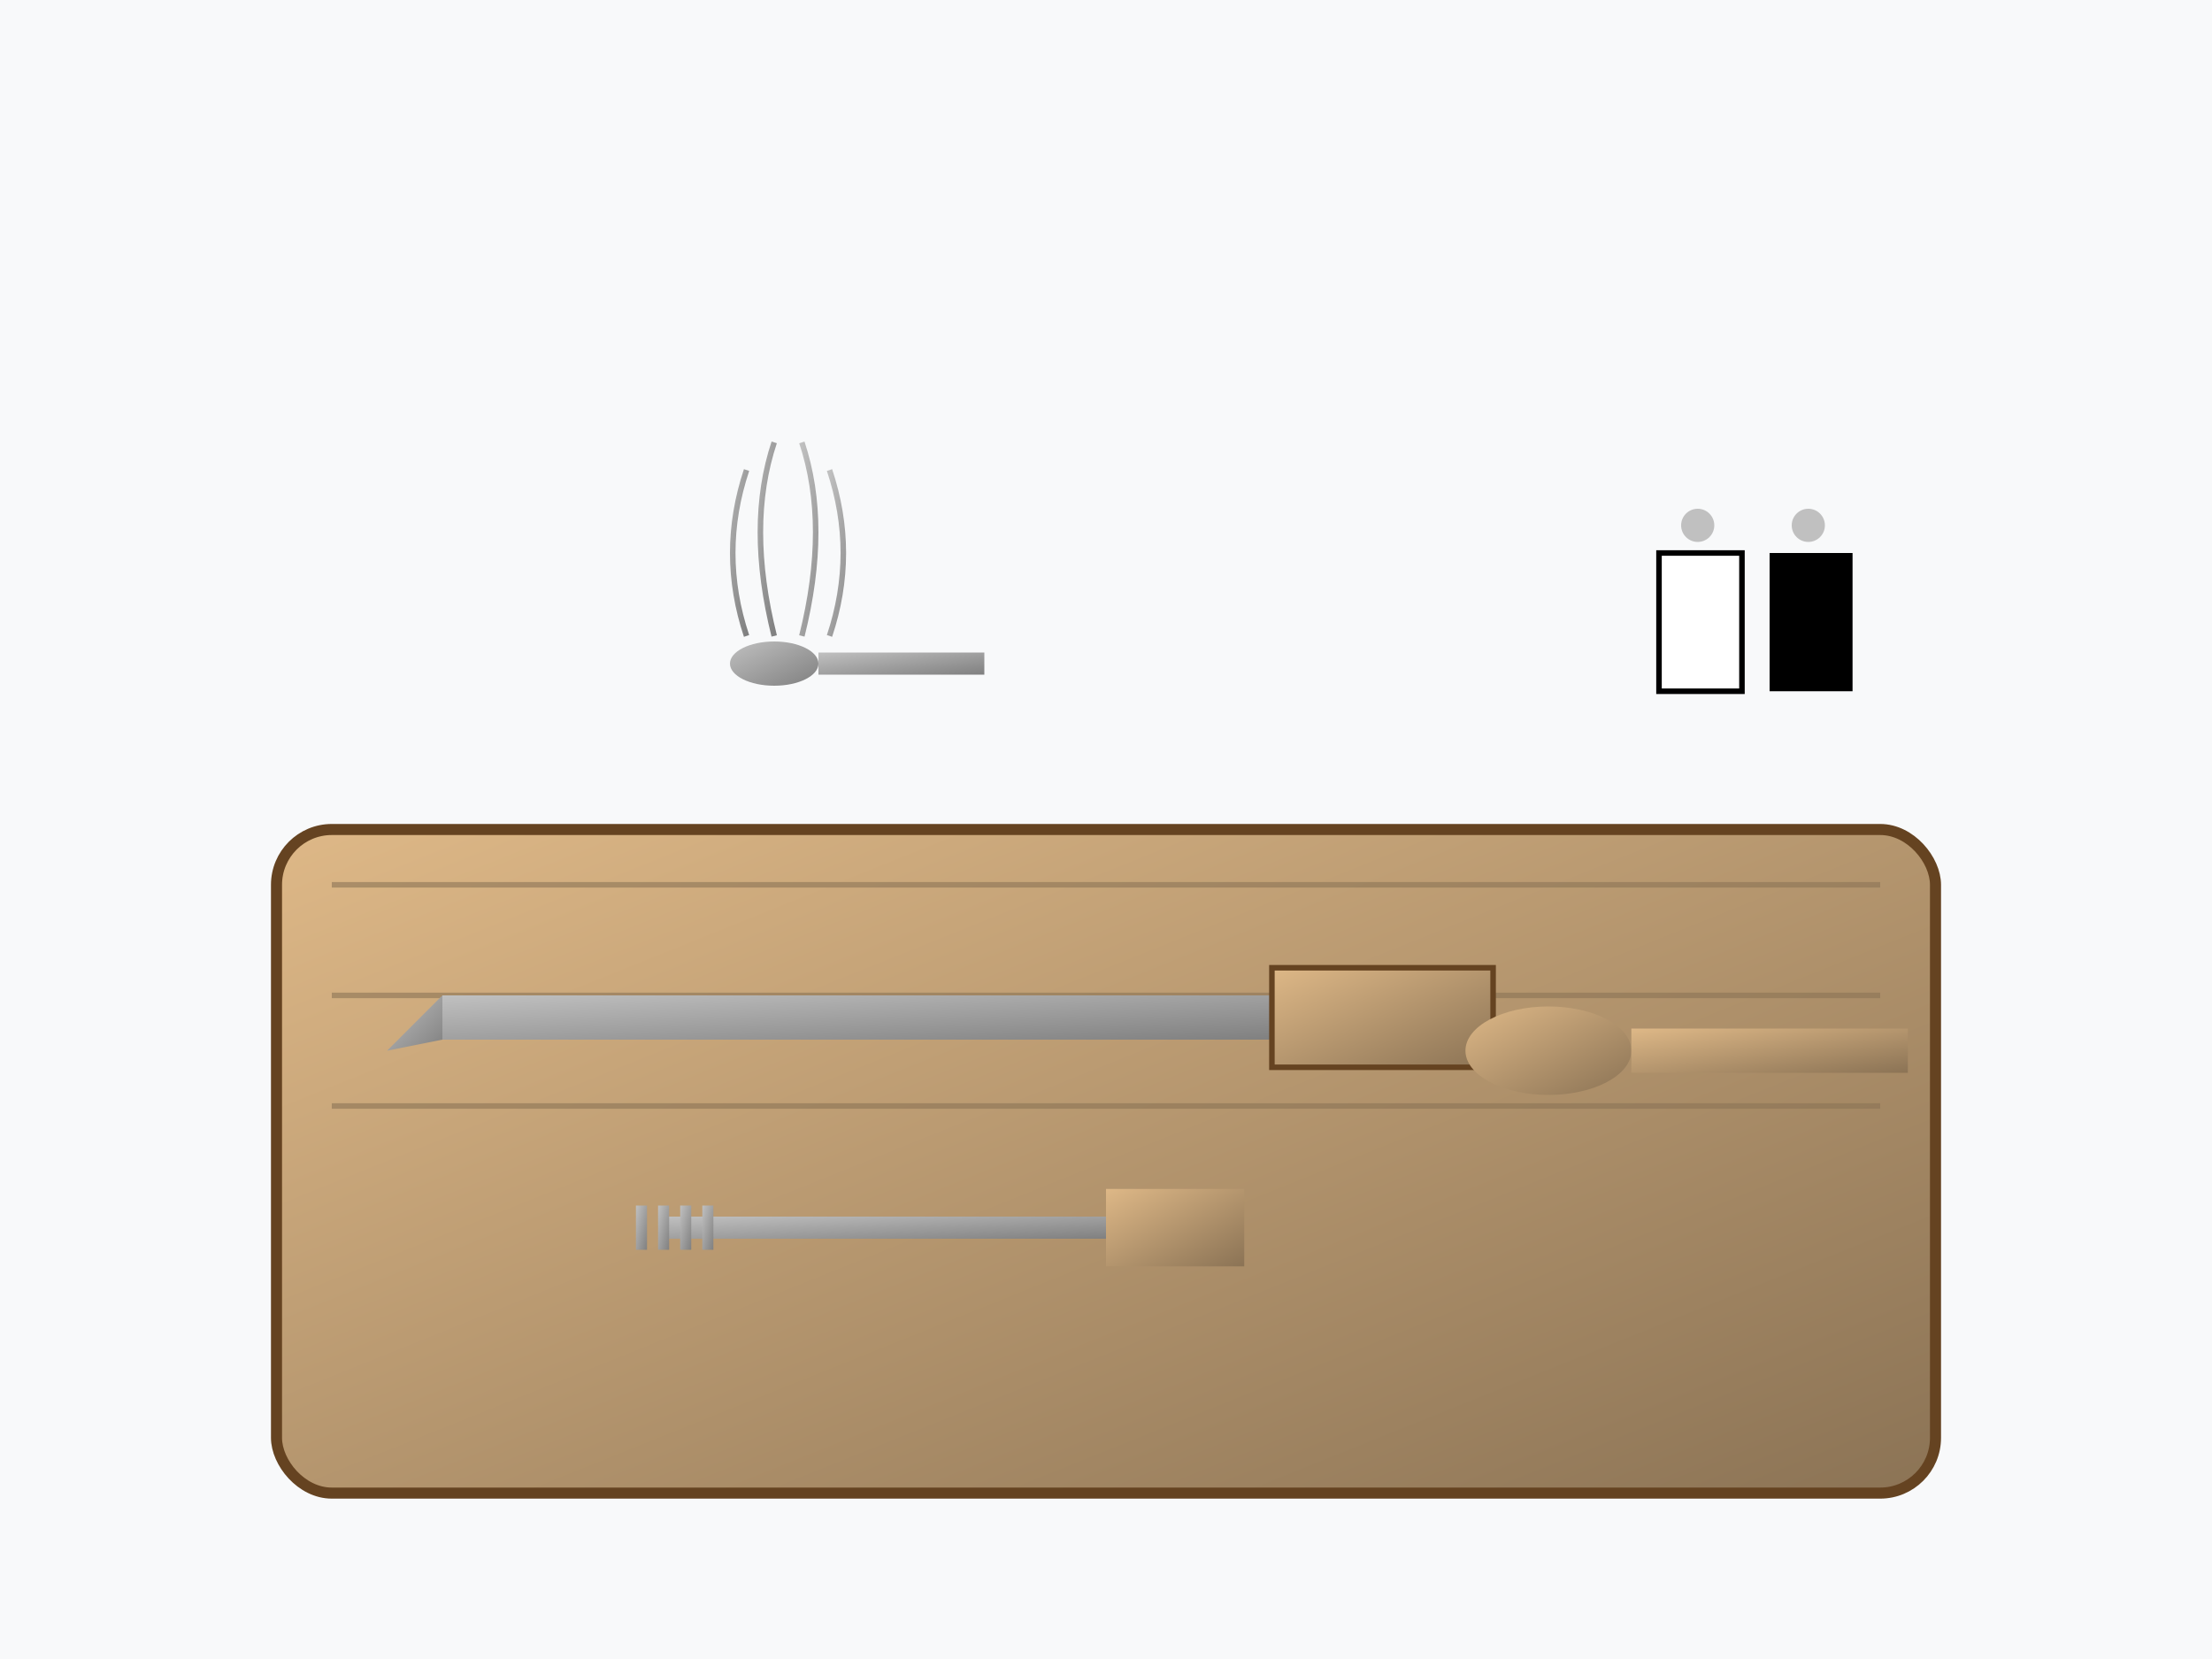 <svg xmlns="http://www.w3.org/2000/svg" viewBox="0 0 400 300">
  <defs>
    <linearGradient id="metalGrad" x1="0%" y1="0%" x2="100%" y2="100%">
      <stop offset="0%" style="stop-color:#C0C0C0;stop-opacity:1" />
      <stop offset="100%" style="stop-color:#808080;stop-opacity:1" />
    </linearGradient>
    <linearGradient id="woodGrad" x1="0%" y1="0%" x2="100%" y2="100%">
      <stop offset="0%" style="stop-color:#DEB887;stop-opacity:1" />
      <stop offset="100%" style="stop-color:#8B7355;stop-opacity:1" />
    </linearGradient>
  </defs>
  
  <!-- Background -->
  <rect width="400" height="300" fill="#f8f9fa"/>
  
  <!-- Wooden cutting board -->
  <rect x="50" y="150" width="300" height="120" rx="10" fill="url(#woodGrad)" stroke="#654321" stroke-width="2"/>
  
  <!-- Wood grain -->
  <path d="M 60 160 L 340 160" stroke="#8B7355" stroke-width="1" opacity="0.6"/>
  <path d="M 60 180 L 340 180" stroke="#8B7355" stroke-width="1" opacity="0.6"/>
  <path d="M 60 200 L 340 200" stroke="#8B7355" stroke-width="1" opacity="0.6"/>
  
  <!-- Chef's knife -->
  <rect x="80" y="180" width="150" height="8" fill="url(#metalGrad)"/>
  <rect x="230" y="175" width="40" height="18" fill="url(#woodGrad)" stroke="#654321" stroke-width="1"/>
  <path d="M 80 180 L 70 190 L 80 188 Z" fill="url(#metalGrad)"/>
  
  <!-- Fork -->
  <rect x="120" y="220" width="80" height="4" fill="url(#metalGrad)"/>
  <rect x="200" y="215" width="25" height="14" fill="url(#woodGrad)"/>
  <!-- Fork tines -->
  <rect x="115" y="218" width="2" height="8" fill="url(#metalGrad)"/>
  <rect x="119" y="218" width="2" height="8" fill="url(#metalGrad)"/>
  <rect x="123" y="218" width="2" height="8" fill="url(#metalGrad)"/>
  <rect x="127" y="218" width="2" height="8" fill="url(#metalGrad)"/>
  
  <!-- Wooden spoon -->
  <ellipse cx="280" cy="190" rx="15" ry="8" fill="url(#woodGrad)"/>
  <rect x="295" y="186" width="50" height="8" fill="url(#woodGrad)"/>
  
  <!-- Whisk -->
  <ellipse cx="140" cy="120" rx="8" ry="4" fill="url(#metalGrad)"/>
  <rect x="148" y="118" width="30" height="4" fill="url(#metalGrad)"/>
  <!-- Whisk wires -->
  <path d="M 135 115 Q 130 100 135 85" stroke="url(#metalGrad)" stroke-width="1" fill="none"/>
  <path d="M 140 115 Q 135 95 140 80" stroke="url(#metalGrad)" stroke-width="1" fill="none"/>
  <path d="M 145 115 Q 150 95 145 80" stroke="url(#metalGrad)" stroke-width="1" fill="none"/>
  <path d="M 150 115 Q 155 100 150 85" stroke="url(#metalGrad)" stroke-width="1" fill="none"/>
  
  <!-- Salt and pepper shakers -->
  <rect x="300" y="100" width="15" height="25" fill="#ffffff" stroke="#000000" stroke-width="1"/>
  <rect x="320" y="100" width="15" height="25" fill="#000000"/>
  <circle cx="307" cy="95" r="3" fill="#C0C0C0"/>
  <circle cx="327" cy="95" r="3" fill="#C0C0C0"/>
</svg>
